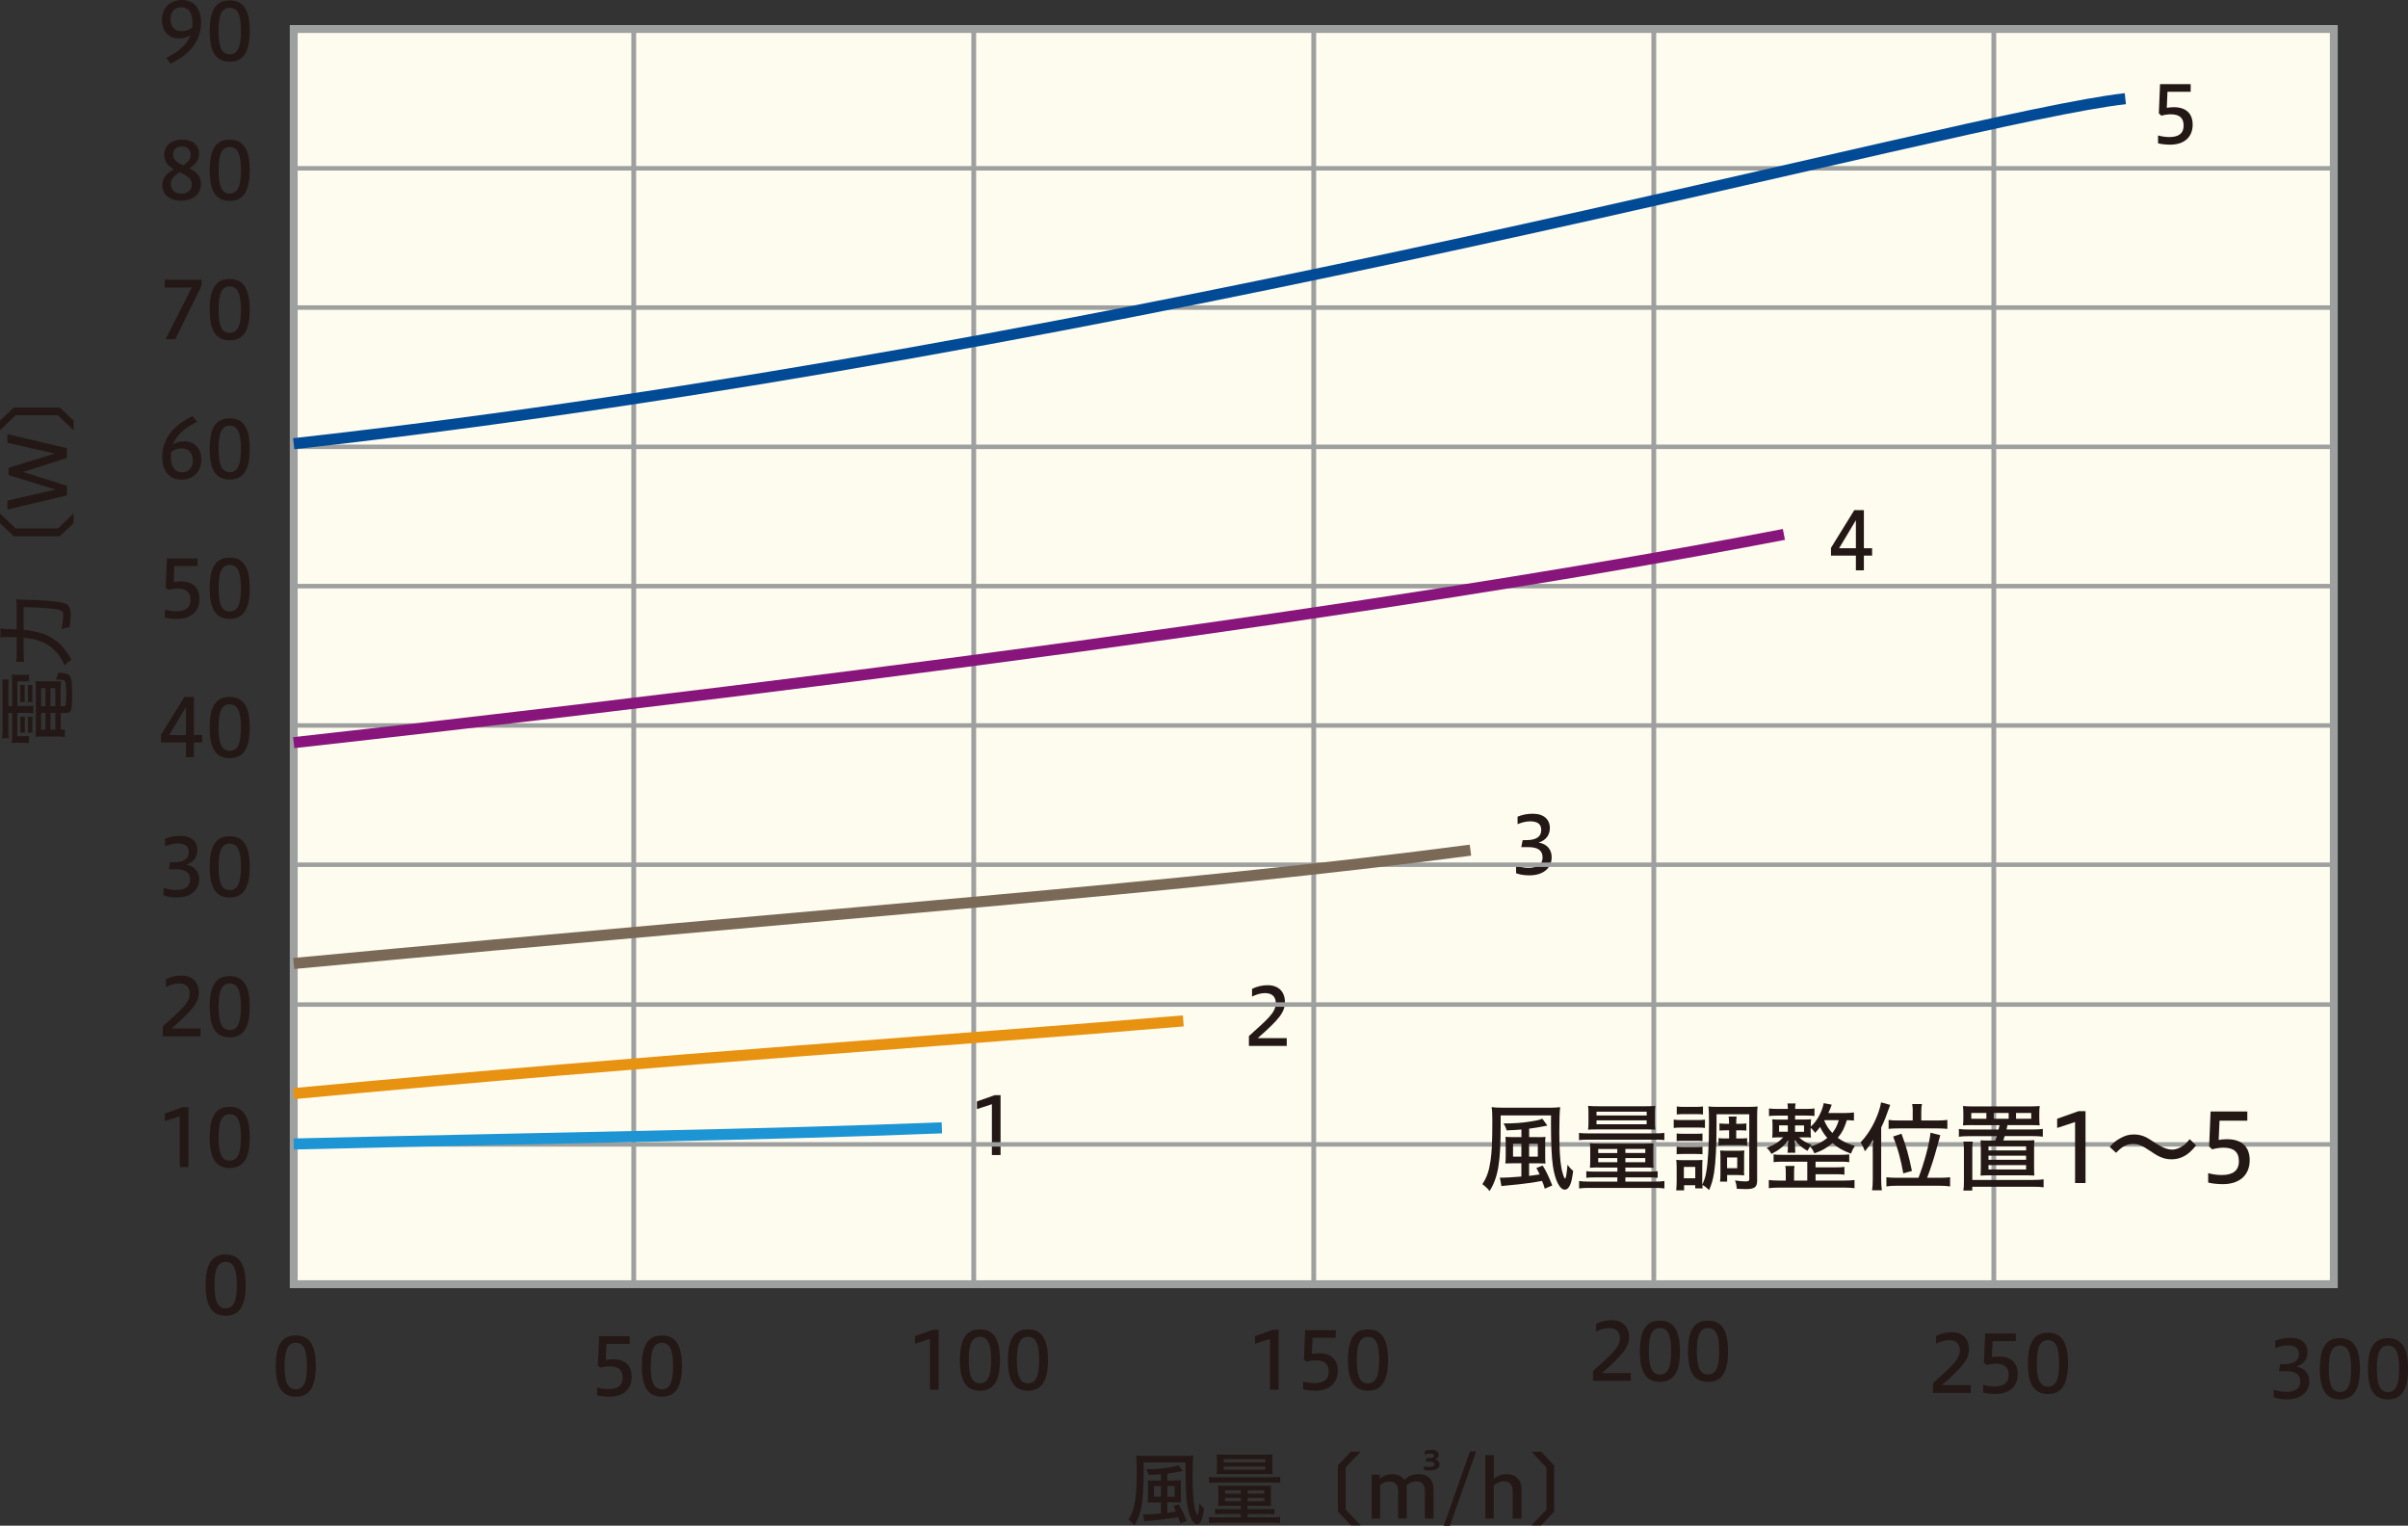 <?xml version="1.0" encoding="UTF-8"?><svg id="_レイヤー_2" xmlns="http://www.w3.org/2000/svg" viewBox="0 0 424.58 268.96"><rect x="0" y="0" width="424.58" height="268.96" fill="#333333" stroke="none"/><defs><style>.cls-1{stroke:#014a96;}.cls-1,.cls-2,.cls-3,.cls-4,.cls-5,.cls-6,.cls-7,.cls-8{fill:none;stroke-miterlimit:10;}.cls-1,.cls-2,.cls-6,.cls-7,.cls-8{stroke-width:1.95px;}.cls-2{stroke:#1d95d4;}.cls-3{stroke-width:1.39px;}.cls-3,.cls-4,.cls-5{stroke:#9e9f9f;}.cls-4{stroke-width:.84px;}.cls-5{stroke-width:.79px;}.cls-9{fill:#fdfcee;}.cls-10{fill:#231815;}.cls-6{stroke:#e89211;}.cls-7{stroke:#796956;}.cls-8{stroke:#87157b;}</style></defs><g id="_レイヤー_3"><rect class="cls-9" x="51.79" y="5.11" width="359.71" height="221.28"/><path class="cls-10" d="M380.52,23.88c.59.17,1.28.28,1.98.28,1.63,0,2.52-.63,2.52-2.02s-.79-1.99-2.27-1.99c-.45,0-1.14.08-1.65.25l-.45-.42.21-5.15h5.4v1.35h-4.09l-.12,2.83c.42-.08.86-.11,1.24-.11,2.29,0,3.32,1.24,3.32,3.08,0,2.09-1.38,3.52-3.95,3.52-.68,0-1.51-.07-2.15-.24v-1.38Z"/><path class="cls-10" d="M327.23,100.54v-2.59h-4.39v-1.37l4.11-6.65h1.69v6.72h1.45v1.3h-1.45v2.59h-1.41ZM327.23,96.65v-4.94l-2.96,4.94h2.96Z"/><path class="cls-10" d="M267.31,152.6c.49.17,1.28.39,2.16.39,1.83,0,2.52-.75,2.52-1.84,0-1.26-.89-1.81-2.48-1.81h-1.28l.25-1.24h.66c1.69,0,2.61-.57,2.61-1.79,0-1-.6-1.52-1.97-1.52-.86,0-1.67.29-2.2.5v-1.32c.84-.35,1.7-.52,2.69-.52,1.95,0,3,1.02,3,2.51,0,1.19-.63,2.15-1.97,2.57,1.48.26,2.29,1.23,2.29,2.59,0,1.76-1.31,3.19-3.92,3.19-1.09,0-1.8-.17-2.36-.38v-1.34Z"/><path class="cls-10" d="M220.21,184.38v-1.73c3.05-2.8,4.74-4.06,4.74-5.79,0-1.14-.63-1.79-1.92-1.79-.8,0-1.58.28-2.27.61v-1.35c.86-.44,1.81-.65,2.75-.65,1.97,0,3.05,1.2,3.05,2.97s-1,3.04-4.8,6.36h5.12v1.37h-6.67Z"/><path class="cls-10" d="M174.89,203.61v-8.95l-2.64.86v-1.35l3.15-1.11h1.02v10.56h-1.53Z"/><path class="cls-10" d="M163.97,244.98v-8.95l-2.64.86v-1.35l3.15-1.11h1.02v10.56h-1.53Z"/><path class="cls-10" d="M176.31,239.76c0,3.56-1.03,5.4-3.53,5.4s-3.53-1.8-3.53-5.4,1.03-5.4,3.53-5.4,3.53,1.83,3.53,5.4ZM170.81,239.76c0,2.76.53,4.1,1.97,4.1s1.97-1.34,1.97-4.1-.53-4.1-1.97-4.1-1.97,1.34-1.97,4.1Z"/><path class="cls-10" d="M184.78,239.76c0,3.56-1.03,5.4-3.53,5.4s-3.53-1.8-3.53-5.4,1.03-5.4,3.53-5.4,3.53,1.83,3.53,5.4ZM179.29,239.76c0,2.76.53,4.1,1.97,4.1s1.97-1.34,1.97-4.1-.53-4.1-1.97-4.1-1.97,1.34-1.97,4.1Z"/><path class="cls-10" d="M105.29,244.6c.59.17,1.28.28,1.98.28,1.63,0,2.52-.63,2.52-2.02s-.79-1.99-2.27-1.99c-.45,0-1.14.08-1.65.25l-.45-.42.21-5.15h5.4v1.35h-4.09l-.12,2.83c.42-.08.86-.11,1.24-.11,2.29,0,3.32,1.24,3.32,3.08,0,2.09-1.38,3.52-3.95,3.52-.68,0-1.51-.07-2.15-.24v-1.38Z"/><path class="cls-10" d="M120.24,240.82c0,3.56-1.03,5.4-3.53,5.4s-3.53-1.8-3.53-5.4,1.03-5.4,3.53-5.4,3.53,1.83,3.53,5.4ZM114.74,240.82c0,2.76.53,4.1,1.97,4.1s1.97-1.34,1.97-4.1-.53-4.1-1.97-4.1-1.97,1.34-1.97,4.1Z"/><path class="cls-10" d="M55.68,240.82c0,3.56-1.03,5.4-3.53,5.4s-3.53-1.8-3.53-5.4,1.03-5.4,3.53-5.4,3.53,1.83,3.53,5.4ZM50.18,240.82c0,2.76.53,4.1,1.97,4.1s1.97-1.34,1.97-4.1-.53-4.1-1.97-4.1-1.97,1.34-1.97,4.1Z"/><path class="cls-10" d="M280.88,243.43v-1.73c3.05-2.8,4.74-4.06,4.74-5.79,0-1.14-.63-1.79-1.92-1.79-.8,0-1.58.28-2.27.61v-1.35c.86-.44,1.81-.65,2.75-.65,1.97,0,3.05,1.2,3.05,2.97s-1,3.04-4.8,6.36h5.12v1.37h-6.67Z"/><path class="cls-10" d="M296.21,238.21c0,3.56-1.03,5.4-3.53,5.4s-3.53-1.8-3.53-5.4,1.03-5.4,3.53-5.4,3.53,1.83,3.53,5.4ZM290.72,238.21c0,2.76.53,4.1,1.97,4.1s1.97-1.34,1.97-4.1-.53-4.1-1.97-4.1-1.97,1.34-1.97,4.1Z"/><path class="cls-10" d="M304.69,238.21c0,3.56-1.03,5.4-3.53,5.4s-3.53-1.8-3.53-5.4,1.03-5.4,3.53-5.4,3.53,1.83,3.53,5.4ZM299.19,238.21c0,2.76.53,4.1,1.97,4.1s1.97-1.34,1.97-4.1-.53-4.1-1.97-4.1-1.97,1.34-1.97,4.1Z"/><path class="cls-10" d="M340.82,245.56v-1.73c3.05-2.8,4.74-4.06,4.74-5.79,0-1.14-.63-1.79-1.92-1.79-.8,0-1.58.28-2.27.61v-1.35c.86-.44,1.81-.65,2.75-.65,1.97,0,3.05,1.2,3.05,2.97s-1,3.04-4.8,6.36h5.12v1.37h-6.67Z"/><path class="cls-10" d="M349.68,244.13c.59.17,1.28.28,1.98.28,1.63,0,2.52-.63,2.52-2.02s-.79-1.99-2.27-1.99c-.45,0-1.14.08-1.65.25l-.45-.42.21-5.15h5.4v1.35h-4.09l-.12,2.83c.42-.08.86-.11,1.24-.11,2.29,0,3.32,1.24,3.32,3.08,0,2.09-1.38,3.52-3.95,3.52-.68,0-1.51-.07-2.15-.24v-1.38Z"/><path class="cls-10" d="M364.63,240.35c0,3.56-1.03,5.4-3.53,5.4s-3.53-1.8-3.53-5.4,1.03-5.4,3.53-5.4,3.53,1.83,3.53,5.4ZM359.13,240.35c0,2.76.53,4.1,1.97,4.1s1.97-1.34,1.97-4.1-.53-4.1-1.97-4.1-1.97,1.34-1.97,4.1Z"/><path class="cls-10" d="M400.9,244.98c.49.17,1.28.39,2.16.39,1.83,0,2.52-.75,2.52-1.84,0-1.26-.89-1.81-2.48-1.81h-1.28l.25-1.24h.66c1.69,0,2.61-.57,2.61-1.79,0-1-.6-1.52-1.97-1.52-.86,0-1.67.29-2.2.5v-1.32c.84-.35,1.7-.52,2.69-.52,1.95,0,3,1.02,3,2.51,0,1.19-.63,2.15-1.97,2.57,1.48.26,2.29,1.23,2.29,2.59,0,1.76-1.31,3.19-3.92,3.19-1.09,0-1.8-.17-2.36-.38v-1.34Z"/><path class="cls-10" d="M416.1,241.3c0,3.56-1.03,5.4-3.53,5.4s-3.53-1.8-3.53-5.4,1.03-5.4,3.53-5.4,3.53,1.83,3.53,5.4ZM410.61,241.3c0,2.76.53,4.1,1.97,4.1s1.97-1.34,1.97-4.1-.53-4.1-1.97-4.1-1.97,1.34-1.97,4.1Z"/><path class="cls-10" d="M424.58,241.3c0,3.56-1.03,5.4-3.53,5.4s-3.53-1.8-3.53-5.4,1.03-5.4,3.53-5.4,3.53,1.83,3.53,5.4ZM419.08,241.3c0,2.76.53,4.1,1.97,4.1s1.97-1.34,1.97-4.1-.53-4.1-1.97-4.1-1.97,1.34-1.97,4.1Z"/><path class="cls-10" d="M223.92,244.98v-8.95l-2.64.86v-1.35l3.15-1.11h1.02v10.56h-1.53Z"/><path class="cls-10" d="M229.78,243.54c.59.17,1.28.28,1.98.28,1.63,0,2.52-.63,2.52-2.02s-.79-1.99-2.27-1.99c-.45,0-1.14.08-1.65.25l-.45-.42.21-5.15h5.4v1.35h-4.09l-.12,2.83c.42-.08.86-.11,1.24-.11,2.29,0,3.32,1.24,3.32,3.08,0,2.09-1.38,3.52-3.95,3.52-.68,0-1.51-.07-2.15-.24v-1.38Z"/><path class="cls-10" d="M244.73,239.76c0,3.56-1.03,5.4-3.53,5.4s-3.53-1.8-3.53-5.4,1.03-5.4,3.53-5.4,3.53,1.83,3.53,5.4ZM239.23,239.76c0,2.76.53,4.1,1.97,4.1s1.97-1.34,1.97-4.1-.53-4.1-1.97-4.1-1.97,1.34-1.97,4.1Z"/><path class="cls-10" d="M208.8,256.66c.7,0,1.17-.03,1.6-.08-.08.7-.12,1.91-.12,3.68,0,2.38.11,4.18.31,5.26.17.82.4,1.53.53,1.53s.21-.49.36-2.02c.25.36.52.66.82.91-.14,1.11-.26,1.67-.47,2.12-.21.43-.45.64-.75.64-.75,0-1.45-1.39-1.76-3.51-.18-1.24-.28-3.49-.28-6.12v-1.27s-7.39,0-7.39,0v1.45c0,5.44-.38,7.66-1.63,9.66-.22-.32-.61-.7-1.06-1.02.66-1,.96-1.87,1.2-3.43.2-1.27.27-2.73.27-5.95,0-.89-.03-1.46-.11-1.93.5.07.92.08,1.62.08h6.88ZM207.11,260.99c.53,0,.91-.01,1.14-.04-.04.29-.04.5-.04,1.09v1.83c0,.53.01.77.04.99-.28-.01-.52-.03-.98-.03h-1.44v1.86c.46-.06.78-.1,1.55-.22-.25-.53-.36-.74-.49-.93l.93-.36c.56.93.82,1.48,1.41,2.93l-1.1.47c-.12-.45-.22-.71-.4-1.14-1.06.21-1.92.33-3.44.5-.54.05-.74.08-1.66.17-.2.01-.35.03-.46.04-.22.03-.27.03-.4.06l-.22-1.25c.14.01.28.01.4.01.49,0,1.32-.06,2.76-.17v-1.95h-1.24c-.32,0-.84.01-1.12.03.04-.33.06-.64.06-1.13v-1.66c0-.45-.01-.77-.04-1.12.31.03.63.04,1.17.04h1.17v-1.11c-.68.05-1.13.08-2.18.12-.11-.4-.24-.67-.46-1.02,1.58,0,2.75-.08,4-.29.98-.15,1.39-.25,1.7-.42l.74,1.02q-.08.01-.31.07c-.75.15-1.65.31-2.37.39v1.24h1.27ZM204.71,261.96h-1.23v1.88h1.23v-1.88ZM205.84,263.85h1.28v-1.88h-1.28v1.88Z"/><path class="cls-10" d="M213.18,260.36c.39.06.78.07,1.44.07h9.68c.66,0,1.05-.01,1.42-.07v1.06c-.36-.06-.68-.07-1.38-.07h-9.73c-.7,0-1.04.01-1.42.07v-1.06ZM216.08,265.44c-.54,0-.89.01-1.3.04.03-.35.04-.54.04-1.14v-1.46c0-.4-.01-.63-.04-.99.28.04.67.06,1.32.06h6.72c.58,0,.92-.01,1.3-.06-.03.29-.04.53-.04.96v1.51c0,.53.01.89.04,1.13-.4-.03-.84-.04-1.3-.04h-2.85v.6h3.57c.59,0,.89-.01,1.17-.06v.96c-.34-.04-.7-.06-1.23-.06h-3.51v.61h4.2c.71,0,1.06-.01,1.53-.08v1.09c-.43-.06-.88-.08-1.53-.08h-9.48c-.64,0-1.07.03-1.52.08v-1.09c.46.07.82.08,1.52.08h4.1v-.61h-3.33c-.56,0-.89.01-1.23.06v-.96c.28.04.59.06,1.17.06h3.39v-.6h-2.72ZM215.9,259.84c-.77,0-1.04.01-1.39.04.04-.31.06-.59.06-1.12v-1.31c0-.47-.01-.75-.06-1.07.45.04.78.06,1.44.06h7.02c.67,0,.97-.01,1.42-.06-.04.34-.06.59-.06,1.07v1.31c0,.46.01.77.06,1.12-.35-.03-.63-.04-1.41-.04h-7.07ZM215.75,257.79h7.38v-.56h-7.38v.56ZM215.75,259.09h7.36v-.57h-7.36v.57ZM216,262.72v.6h2.8v-.6h-2.8ZM216,264.06v.61h2.8v-.61h-2.8ZM219.99,263.32h2.93v-.6h-2.93v.6ZM219.99,264.67h2.93v-.61h-2.93v.61Z"/><path class="cls-10" d="M237.27,266.13l2.64,2.76h-1.72l-2.29-2.43v-8.12l2.29-2.43h1.72l-2.64,2.76v7.45Z"/><path class="cls-10" d="M241.85,267.71v-7.74h1.42v.71c.7-.59,1.41-.81,2.23-.81.89,0,1.65.35,2.09,1.02.84-.77,1.67-1.02,2.59-1.02,1.56,0,2.58.96,2.58,2.65v5.19h-1.52v-4.85c0-1.25-.63-1.72-1.55-1.72-.68,0-1.25.32-1.72.74.04.2.07.4.07.64v5.19h-1.52v-4.85c0-1.25-.64-1.7-1.55-1.7-.64,0-1.21.29-1.63.67v5.89h-1.51ZM251.07,258.49c.31.07.6.1.92.1.59,0,.93-.15.93-.47,0-.35-.27-.46-.91-.46h-.61l.13-.61h.5c.5,0,.82-.13.82-.43,0-.27-.24-.38-.71-.38-.27,0-.59.06-.92.18v-.63c.36-.13.74-.2,1.17-.2.82,0,1.3.33,1.3.86,0,.39-.29.67-.71.81.54.11.85.41.85.86,0,.68-.57,1.1-1.73,1.1-.4,0-.73-.04-1.03-.1v-.64Z"/><path class="cls-10" d="M259.19,255.86h1.09l-4.63,13.11h-1.09l4.63-13.11Z"/><path class="cls-10" d="M261.88,267.71v-11.19h1.51v4.17c.7-.57,1.41-.82,2.27-.82,1.56,0,2.61.96,2.61,2.65v5.19h-1.55v-4.85c0-1.23-.68-1.72-1.51-1.72-.71,0-1.28.28-1.83.74v5.83h-1.51Z"/><path class="cls-10" d="M270.03,255.92h1.7l2.3,2.43v8.12l-2.3,2.43h-1.7l2.64-2.76v-7.45l-2.64-2.76Z"/><path class="cls-10" d="M1.48,128.68c0,.59.01,1.02.06,1.44H.38c.05-.47.08-.95.08-1.52v-7.32c0-.61-.03-1.05-.08-1.49h1.16c-.04.42-.06.79-.06,1.39v3.29h.66v-3.91c0-.88-.01-1.25-.06-1.65.33.04.61.06,1.1.06h.86c.46,0,.7-.01,1.07-.07v1.21h-2.05v4.35h1.49c.7,0,.96-.01,1.34-.07v1.37c-.36-.06-.74-.08-1.34-.08h-1.49v4.11h2.05v1.23c-.38-.06-.63-.08-1.07-.08h-.86c-.46,0-.75.01-1.1.06.04-.38.06-.77.06-1.63v-3.68h-.66v3ZM3.54,123.76c.03-.21.04-.39.04-.77v-1.48c0-.33-.01-.56-.04-.75h.84c-.03.24-.04.42-.04.75v1.48c0,.33.01.56.04.77h-.84ZM3.56,129.14c.03-.22.04-.39.04-.77v-1.27c0-.32-.01-.57-.04-.75h.84c-.03.24-.04.42-.04.75v1.27c0,.33.01.56.04.77h-.84ZM4.9,123.76c.03-.21.04-.39.04-.77v-1.48c0-.33-.01-.53-.04-.75h.84c-.03.21-.04.4-.04.75v1.48c0,.35.01.54.04.77h-.84ZM4.9,129.14c.03-.24.04-.38.04-.77v-1.27c0-.35-.01-.56-.04-.75h.84c-.03.24-.04.42-.04.75v1.27c0,.35,0,.47.04.77h-.84ZM10.7,128.61h.74v1.3c-.39-.05-.82-.08-1.3-.08h-2.57c-.53,0-.91.03-1.31.07.04-.36.06-.7.06-1.28v-7.22c0-.63-.01-.99-.06-1.34.36.04.71.05,1.32.05h2.15c.45,0,.74,0,1.02-.03-.04.44-.06.74-.06,1.31v3.11h.63c.15,0,.22-.06.28-.27.04-.19.08-1.1.08-1.97,0-1.28-.08-2.04-.25-2.23-.14-.17-.54-.24-1.59-.24.24-.46.29-.63.43-1.2,2.33.11,2.43.28,2.43,4.03,0,2.66-.13,3.05-1,3.05h-1v2.93ZM8.02,121.3h-.78v3.19h.78v-3.19ZM7.24,128.62h.78v-2.94h-.78v2.94ZM9.75,121.3h-.85v3.19h.85v-3.19ZM8.9,128.62h.85v-2.94h-.85v2.94Z"/><path class="cls-10" d="M2.94,107.39c0-.84-.01-1.27-.07-1.73q.52.05,2,.08c2.06.04,4.45.21,5.54.39.93.15,1.37.32,1.63.64.27.29.41.81.41,1.45,0,.72-.06,1.41-.18,2.37-.6.07-.95.15-1.44.32.21-.98.32-1.79.32-2.48,0-.74-.32-.93-1.79-1.11-1.39-.17-3.12-.25-5.19-.28v3.98c2.12.24,3.63.65,4.87,1.38,1.39.8,2.52,2.04,3.57,3.91-.57.35-.88.61-1.2,1.02-.47-1.06-.89-1.72-1.55-2.44-1.34-1.48-2.96-2.18-5.69-2.47v2.53c0,.77.03,1.3.08,1.73h-1.39c.06-.47.08-.92.08-1.76v-2.59c-.6-.01-.98-.03-1.48-.03-.65,0-1.1.03-1.38.08v-1.59c.29.06.56.07,1.2.1.77.01,1.17.03,1.66.06v-3.54Z"/><path class="cls-10" d="M10.21,93.16l2.76-2.64v1.72l-2.43,2.29H2.43l-2.43-2.29v-1.72l2.76,2.64h7.45Z"/><path class="cls-10" d="M11.79,87.33l-10.49,2.5v-1.58l8.48-1.94-8.28-2.57v-1.27l8.16-2.51-8.35-1.9v-1.53l10.49,2.48v1.72l-7.71,2.47,7.71,2.44v1.69Z"/><path class="cls-10" d="M0,75.85v-1.7l2.43-2.3h8.12l2.43,2.3v1.7l-2.76-2.64H2.76l-2.76,2.64Z"/><rect class="cls-3" x="51.79" y="5.11" width="359.71" height="221.28"/><line class="cls-4" x1="111.74" y1="5.11" x2="111.74" y2="226.39"/><line class="cls-4" x1="171.69" y1="5.11" x2="171.69" y2="226.39"/><line class="cls-4" x1="231.64" y1="5.11" x2="231.64" y2="226.39"/><line class="cls-4" x1="291.6" y1="5.11" x2="291.6" y2="226.39"/><line class="cls-4" x1="351.55" y1="5.11" x2="351.55" y2="226.39"/><path class="cls-10" d="M29.31,10.21c2.08-1.05,3.61-2.27,4.29-4-.56.35-1.27.56-2.08.56-1.58,0-2.96-1.06-2.96-3.21s1.39-3.56,3.49-3.56c2.25,0,3.4,1.59,3.4,3.96,0,3.15-1.86,5.59-5.37,7.24l-.78-.99ZM33.94,4.07c0-1.9-.74-2.79-1.97-2.79-1.06,0-1.9.74-1.9,2.06s.65,2.16,1.98,2.16c.61,0,1.31-.21,1.83-.63.03-.22.06-.47.06-.81Z"/><path class="cls-10" d="M44.03,5.47c0,3.56-1.03,5.4-3.53,5.4s-3.53-1.8-3.53-5.4S38.01.07,40.51.07s3.53,1.83,3.53,5.4ZM38.54,5.47c0,2.76.53,4.1,1.97,4.1s1.97-1.34,1.97-4.1-.53-4.1-1.97-4.1-1.97,1.34-1.97,4.1Z"/><path class="cls-10" d="M28.96,27.29c0-1.55,1.21-2.68,3.14-2.68s3,1.04,3,2.47c0,1.24-.7,1.98-1.73,2.57,1.33.72,2.07,1.39,2.07,2.77,0,1.8-1.45,2.96-3.53,2.96-1.69,0-3.29-.85-3.29-2.71,0-1.42.86-2.16,2.05-2.83-1.19-.68-1.7-1.42-1.7-2.55ZM30.13,32.46c0,.98.64,1.67,1.88,1.67s1.8-.77,1.8-1.59c0-.89-.38-1.34-2.11-2.18-1.14.67-1.58,1.3-1.58,2.09ZM33.62,27.28c0-.88-.57-1.45-1.59-1.45-.93,0-1.51.6-1.51,1.34,0,.79.36,1.34,1.8,1.98.89-.57,1.3-1.09,1.3-1.87Z"/><path class="cls-10" d="M44.03,30.02c0,3.56-1.03,5.4-3.53,5.4s-3.53-1.8-3.53-5.4,1.03-5.4,3.53-5.4,3.53,1.83,3.53,5.4ZM38.54,30.02c0,2.76.53,4.1,1.97,4.1s1.97-1.34,1.97-4.1-.53-4.1-1.97-4.1-1.97,1.34-1.97,4.1Z"/><path class="cls-10" d="M29.19,59.8l4.63-9.11h-4.79v-1.38h6.51v1.04l-4.63,9.44h-1.73Z"/><path class="cls-10" d="M44.03,54.59c0,3.56-1.03,5.4-3.53,5.4s-3.53-1.8-3.53-5.4,1.03-5.4,3.53-5.4,3.53,1.83,3.53,5.4ZM38.54,54.59c0,2.76.53,4.1,1.97,4.1s1.97-1.34,1.97-4.1-.53-4.1-1.97-4.1-1.97,1.34-1.97,4.1Z"/><path class="cls-10" d="M34.76,74.34c-2.08,1.06-3.61,2.29-4.31,4.02.57-.35,1.27-.56,2.09-.56,1.56,0,2.96,1.06,2.96,3.21s-1.39,3.54-3.49,3.54c-2.25,0-3.4-1.59-3.4-3.96,0-3.15,1.84-5.59,5.37-7.24l.78.99ZM30.13,80.48c0,1.9.74,2.79,1.97,2.79,1.06,0,1.9-.74,1.9-2.05s-.65-2.18-1.99-2.18c-.61,0-1.31.21-1.83.64-.03.24-.04.47-.04.8Z"/><path class="cls-10" d="M44.03,79.14c0,3.56-1.03,5.4-3.53,5.4s-3.53-1.8-3.53-5.4,1.03-5.4,3.53-5.4,3.53,1.83,3.53,5.4ZM38.54,79.14c0,2.76.53,4.1,1.97,4.1s1.97-1.34,1.97-4.1-.53-4.1-1.97-4.1-1.97,1.34-1.97,4.1Z"/><path class="cls-10" d="M29.09,107.48c.59.17,1.28.28,1.98.28,1.63,0,2.52-.63,2.52-2.02s-.79-1.99-2.27-1.99c-.45,0-1.14.08-1.65.25l-.45-.42.21-5.15h5.4v1.35h-4.09l-.12,2.83c.42-.08.86-.11,1.24-.11,2.29,0,3.32,1.24,3.32,3.08,0,2.09-1.38,3.52-3.95,3.52-.68,0-1.51-.07-2.15-.24v-1.38Z"/><path class="cls-10" d="M44.03,103.7c0,3.56-1.03,5.4-3.53,5.4s-3.53-1.8-3.53-5.4,1.03-5.4,3.53-5.4,3.53,1.83,3.53,5.4ZM38.54,103.7c0,2.76.53,4.1,1.97,4.1s1.97-1.34,1.97-4.1-.53-4.1-1.97-4.1-1.97,1.34-1.97,4.1Z"/><path class="cls-10" d="M32.78,133.48v-2.59h-4.39v-1.37l4.11-6.65h1.69v6.72h1.45v1.3h-1.45v2.59h-1.41ZM32.78,129.59v-4.94l-2.96,4.94h2.96Z"/><path class="cls-10" d="M44.03,128.26c0,3.56-1.03,5.4-3.53,5.4s-3.53-1.8-3.53-5.4,1.03-5.4,3.53-5.4,3.53,1.83,3.53,5.4ZM38.54,128.26c0,2.76.53,4.1,1.97,4.1s1.97-1.34,1.97-4.1-.53-4.1-1.97-4.1-1.97,1.34-1.97,4.1Z"/><path class="cls-10" d="M28.84,156.5c.49.17,1.28.39,2.16.39,1.83,0,2.52-.75,2.52-1.84,0-1.25-.89-1.81-2.48-1.81h-1.28l.25-1.24h.66c1.69,0,2.61-.57,2.61-1.79,0-1-.6-1.52-1.97-1.52-.86,0-1.67.29-2.2.5v-1.32c.84-.35,1.7-.52,2.69-.52,1.95,0,3,1.02,3,2.51,0,1.19-.63,2.15-1.97,2.57,1.48.26,2.29,1.23,2.29,2.59,0,1.76-1.31,3.19-3.92,3.19-1.09,0-1.8-.17-2.36-.38v-1.34Z"/><path class="cls-10" d="M44.03,152.82c0,3.56-1.03,5.4-3.53,5.4s-3.53-1.8-3.53-5.4,1.03-5.4,3.53-5.4,3.53,1.83,3.53,5.4ZM38.54,152.82c0,2.76.53,4.1,1.97,4.1s1.97-1.34,1.97-4.1-.53-4.1-1.97-4.1-1.97,1.34-1.97,4.1Z"/><path class="cls-10" d="M28.7,182.68v-1.73c3.05-2.8,4.74-4.06,4.74-5.79,0-1.14-.63-1.79-1.92-1.79-.8,0-1.58.28-2.27.61v-1.35c.86-.44,1.81-.65,2.75-.65,1.97,0,3.05,1.2,3.05,2.97s-1,3.04-4.8,6.36h5.12v1.37h-6.67Z"/><path class="cls-10" d="M44.03,177.47c0,3.56-1.03,5.4-3.53,5.4s-3.53-1.8-3.53-5.4,1.03-5.4,3.53-5.4,3.53,1.83,3.53,5.4ZM38.54,177.47c0,2.76.53,4.1,1.97,4.1s1.97-1.34,1.97-4.1-.53-4.1-1.97-4.1-1.97,1.34-1.97,4.1Z"/><path class="cls-10" d="M31.7,205.73v-8.95l-2.64.86v-1.35l3.15-1.11h1.02v10.56h-1.53Z"/><path class="cls-10" d="M44.03,200.51c0,3.56-1.03,5.4-3.53,5.4s-3.53-1.8-3.53-5.4,1.03-5.4,3.53-5.4,3.53,1.83,3.53,5.4ZM38.54,200.51c0,2.76.53,4.1,1.97,4.1s1.97-1.34,1.97-4.1-.53-4.1-1.97-4.1-1.97,1.34-1.97,4.1Z"/><path class="cls-10" d="M43.32,226.55c0,3.56-1.03,5.4-3.53,5.4s-3.53-1.8-3.53-5.4,1.03-5.4,3.53-5.4,3.53,1.83,3.53,5.4ZM37.82,226.55c0,2.76.53,4.1,1.97,4.1s1.97-1.34,1.97-4.1-.53-4.1-1.97-4.1-1.97,1.34-1.97,4.1Z"/><line class="cls-5" x1="51.79" y1="29.67" x2="411.5" y2="29.67"/><line class="cls-5" x1="51.79" y1="54.22" x2="411.5" y2="54.22"/><line class="cls-5" x1="51.79" y1="78.77" x2="411.5" y2="78.77"/><line class="cls-5" x1="51.79" y1="103.33" x2="411.5" y2="103.33"/><line class="cls-5" x1="51.79" y1="127.89" x2="411.5" y2="127.89"/><line class="cls-5" x1="51.79" y1="152.44" x2="411.5" y2="152.44"/><line class="cls-5" x1="51.79" y1="177.09" x2="411.5" y2="177.09"/><line class="cls-5" x1="51.79" y1="201.74" x2="411.5" y2="201.74"/><path class="cls-1" d="M51.79,78.22C200.16,61.69,345.83,20.56,374.74,17.4"/><path class="cls-8" d="M51.79,130.92c148.38-16.54,226-29.6,262.75-36.71"/><path class="cls-7" d="M51.79,169.85c97.99-9.18,157.04-13.32,207.48-19.98"/><path class="cls-6" d="M51.79,192.79c67.42-6.32,116.41-9.36,156.85-12.82"/><path class="cls-2" d="M51.79,201.67c46.35-1.11,82.97-1.6,114.28-2.85"/><path class="cls-10" d="M273.16,195.28c.84,0,1.41-.04,1.93-.1-.1.84-.15,2.29-.15,4.42,0,2.86.13,5.02.37,6.31.2.99.48,1.84.64,1.84s.25-.59.44-2.43c.3.44.62.79.99,1.09-.17,1.34-.32,2.01-.57,2.54-.25.52-.54.77-.9.77-.9,0-1.74-1.67-2.11-4.22-.22-1.49-.33-4.18-.33-7.35v-.48l.02-1.04h-8.89v1.74c0,6.53-.45,9.19-1.96,11.6-.27-.39-.74-.84-1.27-1.22.79-1.2,1.16-2.24,1.44-4.12.23-1.52.32-3.28.32-7.15,0-1.07-.03-1.76-.13-2.31.6.08,1.11.1,1.94.1h8.25ZM271.13,200.47c.64,0,1.09-.02,1.37-.05-.05.35-.05.6-.05,1.31v2.19c0,.64.02.92.05,1.19-.33-.02-.62-.03-1.17-.03h-1.72v2.22c.55-.07.94-.12,1.86-.27-.3-.64-.43-.89-.58-1.12l1.12-.44c.67,1.12.99,1.77,1.69,3.51l-1.32.57c-.15-.54-.27-.85-.49-1.37-1.27.25-2.31.4-4.13.6-.65.07-.89.1-1.99.2-.23.02-.42.03-.55.05-.27.03-.32.03-.49.07l-.27-1.51c.17.02.33.02.48.02.59,0,1.59-.07,3.31-.2v-2.34h-1.49c-.39,0-1,.02-1.34.03.05-.4.07-.77.07-1.36v-1.99c0-.54-.02-.92-.05-1.34.37.03.75.05,1.41.05h1.41v-1.34c-.82.07-1.35.1-2.61.15-.13-.48-.28-.8-.55-1.22,1.89,0,3.3-.1,4.8-.35,1.17-.18,1.67-.3,2.04-.5l.89,1.22q-.1.02-.37.08c-.9.18-1.97.37-2.84.47v1.49h1.52ZM268.25,201.64h-1.47v2.26h1.47v-2.26ZM269.61,203.9h1.54v-2.26h-1.54v2.26Z"/><path class="cls-10" d="M278.42,199.72c.47.07.94.08,1.72.08h11.61c.79,0,1.25-.02,1.71-.08v1.27c-.43-.07-.82-.08-1.66-.08h-11.68c-.84,0-1.25.02-1.71.08v-1.27ZM281.9,205.81c-.65,0-1.07.02-1.56.05.03-.42.05-.65.05-1.37v-1.76c0-.48-.02-.75-.05-1.19.34.05.8.07,1.59.07h8.07c.7,0,1.1-.02,1.56-.07-.03.35-.05.64-.05,1.16v1.81c0,.64.02,1.07.05,1.36-.48-.03-1-.05-1.56-.05h-3.41v.72h4.28c.7,0,1.07-.02,1.41-.07v1.16c-.4-.05-.84-.07-1.47-.07h-4.22v.74h5.04c.85,0,1.27-.02,1.84-.1v1.31c-.52-.07-1.05-.1-1.84-.1h-11.38c-.77,0-1.29.03-1.82.1v-1.31c.55.08.99.1,1.82.1h4.92v-.74h-4c-.67,0-1.07.02-1.47.07v-1.16c.34.05.7.07,1.41.07h4.07v-.72h-3.26ZM281.68,199.1c-.92,0-1.25.02-1.67.05.05-.37.07-.7.07-1.34v-1.57c0-.57-.02-.9-.07-1.29.54.05.94.07,1.72.07h8.42c.8,0,1.17-.02,1.71-.07-.05.4-.07.7-.07,1.29v1.57c0,.55.02.92.07,1.34-.42-.03-.75-.05-1.69-.05h-8.49ZM281.5,196.64h8.85v-.67h-8.85v.67ZM281.5,198.19h8.84v-.69h-8.84v.69ZM281.8,202.55v.72h3.36v-.72h-3.36ZM281.8,204.15v.74h3.36v-.74h-3.36ZM286.59,203.26h3.51v-.72h-3.51v.72ZM286.59,204.89h3.51v-.74h-3.51v.74Z"/><path class="cls-10" d="M295.11,197.37c.4.07.72.08,1.34.08h2.83c.69,0,.97-.02,1.34-.07v1.46c-.34-.05-.6-.07-1.26-.07h-2.91c-.57,0-.92.02-1.34.07v-1.47ZM302.66,198.31c0,3.65-.15,6.66-.43,8.42-.2,1.21-.4,1.91-.87,3.06-.47-.45-.74-.65-1.2-.9.02.25.02.43.05.6h-1.31v-.55h-1.96v.9h-1.39c.05-.47.08-1.07.08-1.62v-2.43c0-.55-.02-.87-.07-1.32.3.03.48.05,1.1.05h2.53c.54-.02.87-.02,1-.03-.04.25-.05.5-.05,1.24v3.13c.42-.94.54-1.31.7-2.21.32-1.74.49-4.63.49-8.64,0-1.72-.02-2.28-.1-2.95.49.05.87.07,1.71.07h5.24c.9,0,1.25-.02,1.72-.07-.07.5-.08.94-.08,1.79v11.3c0,1.12-.47,1.47-1.97,1.47-.42,0-.95-.02-1.61-.05-.07-.65-.1-.85-.32-1.47.82.12,1.35.17,1.84.17.55,0,.67-.08.67-.44v-11.4h-5.77v1.87ZM295.63,199.82c.3.03.55.05,1.09.05h2.41c.54,0,.77-.02,1.05-.05v1.34c-.3-.03-.57-.05-1.05-.05h-2.41c-.52,0-.79.02-1.09.05v-1.34ZM295.63,202.14c.32.03.54.05,1.09.05h2.39c.55,0,.79-.02,1.07-.05v1.34c-.32-.03-.57-.05-1.09-.05h-2.39c-.5,0-.77.02-1.07.05v-1.34ZM295.65,195.05c.37.07.67.08,1.29.08h2.04c.62,0,.9-.02,1.29-.08v1.42c-.42-.05-.75-.07-1.29-.07h-2.04c-.55,0-.85.02-1.29.07v-1.42ZM296.9,207.72h2.01v-2.01h-2.01v2.01ZM304.25,199.26c-.42,0-.75.02-1.07.05v-1.27c.4.05.69.07,1.07.07h.62v-.08c0-.55-.02-.85-.08-1.19h1.42c-.07.37-.08.52-.08,1.27h.69c.45,0,.75-.02,1.1-.07v1.27c-.32-.03-.6-.05-1.1-.05h-.69v1.44h.85c.47,0,.77-.02,1.07-.07v1.32c-.33-.05-.55-.07-1.05-.07h-2.93c-.47,0-.7.02-1.05.07v-1.32c.32.05.62.07,1.05.07h.81v-1.44h-.62ZM307.5,206.29c0,.43.02.67.05.9-.13-.02-.15-.02-.35-.02q-.17,0-.8-.03h-1.87v1.16h-1.25c.05-.32.07-.72.07-1.34v-3.01c0-.48-.02-.79-.05-1.14.35.03.65.05,1.12.05h1.99c.55,0,.87-.02,1.16-.05-.04.3-.05.58-.05,1.07v2.41ZM304.52,205.94h1.79v-1.89h-1.79v1.89Z"/><path class="cls-10" d="M326.86,197.54c-.37-.03-.74-.07-1.22-.07-.49,1.51-.8,2.14-1.61,3.11.87.64,1.81,1.09,3.03,1.42-.32.48-.48.79-.7,1.37-1.49-.57-2.31-1.02-3.25-1.86-1.02.87-1.89,1.37-3.2,1.81-.27-.6-.35-.74-.75-1.19,1.29-.37,2.14-.8,3.03-1.52-.54-.62-.89-1.16-1.27-1.94-.35.45-.48.62-.87,1.04-.29-.4-.44-.59-.79-.89v.64c0,.47.02.77.05,1.09-.25-.05-.5-.05-1.25-.05h-.85c.62.59,1.25.95,2.21,1.32-.4.45-.43.5-.72,1.06-1.04-.6-1.62-1.1-2.24-1.91.03.43.05.67.05.89v.5c0,.37.02.55.05.85h-1.39c.05-.23.07-.42.07-.84v-.52c0-.22.02-.52.05-.85-.67.99-1.52,1.69-2.95,2.43-.28-.52-.45-.72-.84-1.07,1.36-.54,2.13-1.02,2.93-1.86h-.7c-.67,0-.94.02-1.25.05.03-.42.05-.69.05-1.09v-1.1c0-.5-.02-.72-.05-1.04.37.03.62.05,1.32.05h1.44v-.7h-1.86c-.65,0-1.12.02-1.47.08v-1.34c.42.05.84.08,1.47.08h1.86c0-.42-.03-.7-.08-.97h1.44c-.07.39-.08.59-.08.97h1.99c.62,0,1.02-.03,1.42-.08v1.32c-.18-.03-.65-.05-1.39-.07h-2.03v.7h1.46c.72,0,.97-.02,1.36-.05-.03.29-.05.5-.05,1.04v.25c1.09-.95,1.96-2.53,2.28-4.13l1.41.27q-.07.17-.28.75c-.07.17-.13.33-.32.72h2.91c.58,0,1.05-.03,1.61-.1v1.42ZM318.65,204.79h-4.27c-.8,0-1.16.02-1.66.08v-1.37c.45.07.84.08,1.66.08h9.97c.9,0,1.27-.02,1.71-.08v1.37c-.52-.07-.87-.08-1.71-.08h-4.23v1h3.6c.72,0,1.07-.02,1.49-.08v1.37c-.47-.07-.85-.08-1.49-.08h-3.6v1.12h5.04c.77,0,1.37-.03,1.83-.1v1.44c-.59-.07-1.12-.1-1.83-.1h-11.46c-.69,0-1.25.03-1.82.1v-1.44c.43.07,1.12.1,1.82.1h1.17v-1.41c0-.54-.02-.79-.08-1.17h1.62c-.07.37-.08.69-.08,1.17v1.41h2.33v-3.33ZM313.69,198.39v1.12h1.54v-1.12h-1.54ZM316.5,199.52h1.59v-1.12h-1.59v1.12ZM321.66,197.57c.37.87.82,1.56,1.42,2.16.55-.7.84-1.25,1.14-2.26h-2.51l-.05.1Z"/><path class="cls-10" d="M330.2,202.88c0-.64.02-1.27.07-1.96-.57.92-.87,1.34-1.46,2.04-.15-.49-.44-1.1-.74-1.59,1.25-1.32,2.24-2.95,2.96-4.8.32-.82.55-1.67.64-2.24l1.61.45c-.72,2.04-.95,2.64-1.59,4v9.09c0,.77.03,1.32.12,1.96h-1.72c.08-.62.12-1.1.12-1.97v-4.97ZM338.27,207.63c1.02-2.68,1.91-5.94,2.12-7.95l1.72.44q-.23.8-.6,2.19c-.44,1.64-1.05,3.55-1.72,5.32h2.18c.84,0,1.39-.03,1.87-.1v1.62c-.54-.08-1.14-.12-1.93-.12h-7.38c-.8,0-1.37.03-1.92.12v-1.62c.48.07,1.02.1,1.89.1h3.77ZM337.26,195.93c0-.54-.03-.9-.1-1.3h1.72c-.08.35-.12.7-.12,1.29v1.61h2.76c.82,0,1.35-.03,1.84-.1v1.57c-.54-.05-1.09-.08-1.84-.08h-6.61c-.92,0-1.49.03-1.91.08v-1.57c.49.08.95.1,1.87.1h2.38v-1.59ZM335.59,206.85c-.48-2.64-.97-4.42-1.79-6.49l1.47-.5c.85,2.29,1.27,3.77,1.84,6.56l-1.52.43Z"/><path class="cls-10" d="M347.85,198.34c-.77,0-1.41.02-1.74.05.05-.4.07-.7.07-1.25v-.85c0-.57-.02-.89-.07-1.31.5.05,1.09.07,1.86.07h9.81c.79,0,1.54-.04,1.86-.07-.05.39-.07.72-.07,1.31v.85c0,.59.02.87.07,1.25-.35-.03-.9-.05-1.74-.05h-3.93c-.1.45-.12.5-.18.77h4.57c.84,0,1.27-.02,1.83-.1v1.37c-.55-.08-1.02-.1-1.83-.1h-4.89c-.1.3-.1.32-.25.77h3.87c.7,0,1.25-.02,1.61-.05-.04.37-.05.89-.05,1.69v2.99c0,.89.02,1.24.05,1.56-.64-.03-.97-.05-1.69-.05h-6.11c-.72,0-1.05.02-1.69.05.03-.42.05-.85.05-1.56v-2.99c0-.75-.02-1.27-.05-1.67.48.04.8.04,1.59.04h1q.15-.45.25-.77h-4.85c-.8,0-1.22.02-1.81.1v-1.37c.55.08.97.1,1.81.1h5.19c.07-.28.12-.48.17-.77h-4.69ZM358.51,208c.85,0,1.27-.02,1.82-.1v1.41c-.54-.08-1-.1-1.82-.1h-10.76v.67h-1.57c.08-.47.1-.85.1-1.57v-5.59c0-.6-.03-1.02-.1-1.47h1.66c-.07.45-.08.8-.08,1.46v5.3h10.76ZM350.24,196.2h-2.66v1.02h2.66v-1.02ZM350.61,202.8h6.63v-.72h-6.63v.72ZM350.61,204.45h6.63v-.72h-6.63v.72ZM350.61,206.16h6.63v-.77h-6.63v.77ZM354.17,196.2h-2.63v1.02h2.63v-1.02ZM358.15,197.22v-1.02h-2.68v1.02h2.68Z"/><path class="cls-10" d="M365.88,208.54v-10.74l-3.16,1.04v-1.62l3.78-1.34h1.22v12.67h-1.84Z"/><path class="cls-10" d="M371.99,202.18c.65-.74.99-1.02,1.76-1.47.92-.52,1.59-.72,2.49-.72.75,0,1.44.15,2.13.48q.45.22,1.54.95c1.31.87,2.23,1.24,3.13,1.24.47,0,1.02-.17,1.57-.49.6-.35.92-.65,1.47-1.35l1.14,1.09c-.69.84-1.04,1.17-1.56,1.56-.84.6-1.76.9-2.78.9-.52,0-1.07-.08-1.54-.25-.69-.23-1.07-.45-2.29-1.27-1.42-.94-1.98-1.17-2.95-1.17-1.12,0-1.87.39-3,1.54l-1.12-1.04Z"/><path class="cls-10" d="M389.35,206.81c.7.2,1.54.33,2.38.33,1.96,0,3.03-.75,3.03-2.43s-.95-2.39-2.73-2.39c-.54,0-1.37.1-1.97.3l-.54-.5.25-6.18h6.48v1.62h-4.9l-.15,3.4c.5-.1,1.04-.13,1.49-.13,2.74,0,3.98,1.49,3.98,3.7,0,2.51-1.66,4.22-4.74,4.22-.82,0-1.81-.08-2.58-.28v-1.66Z"/></g></svg>